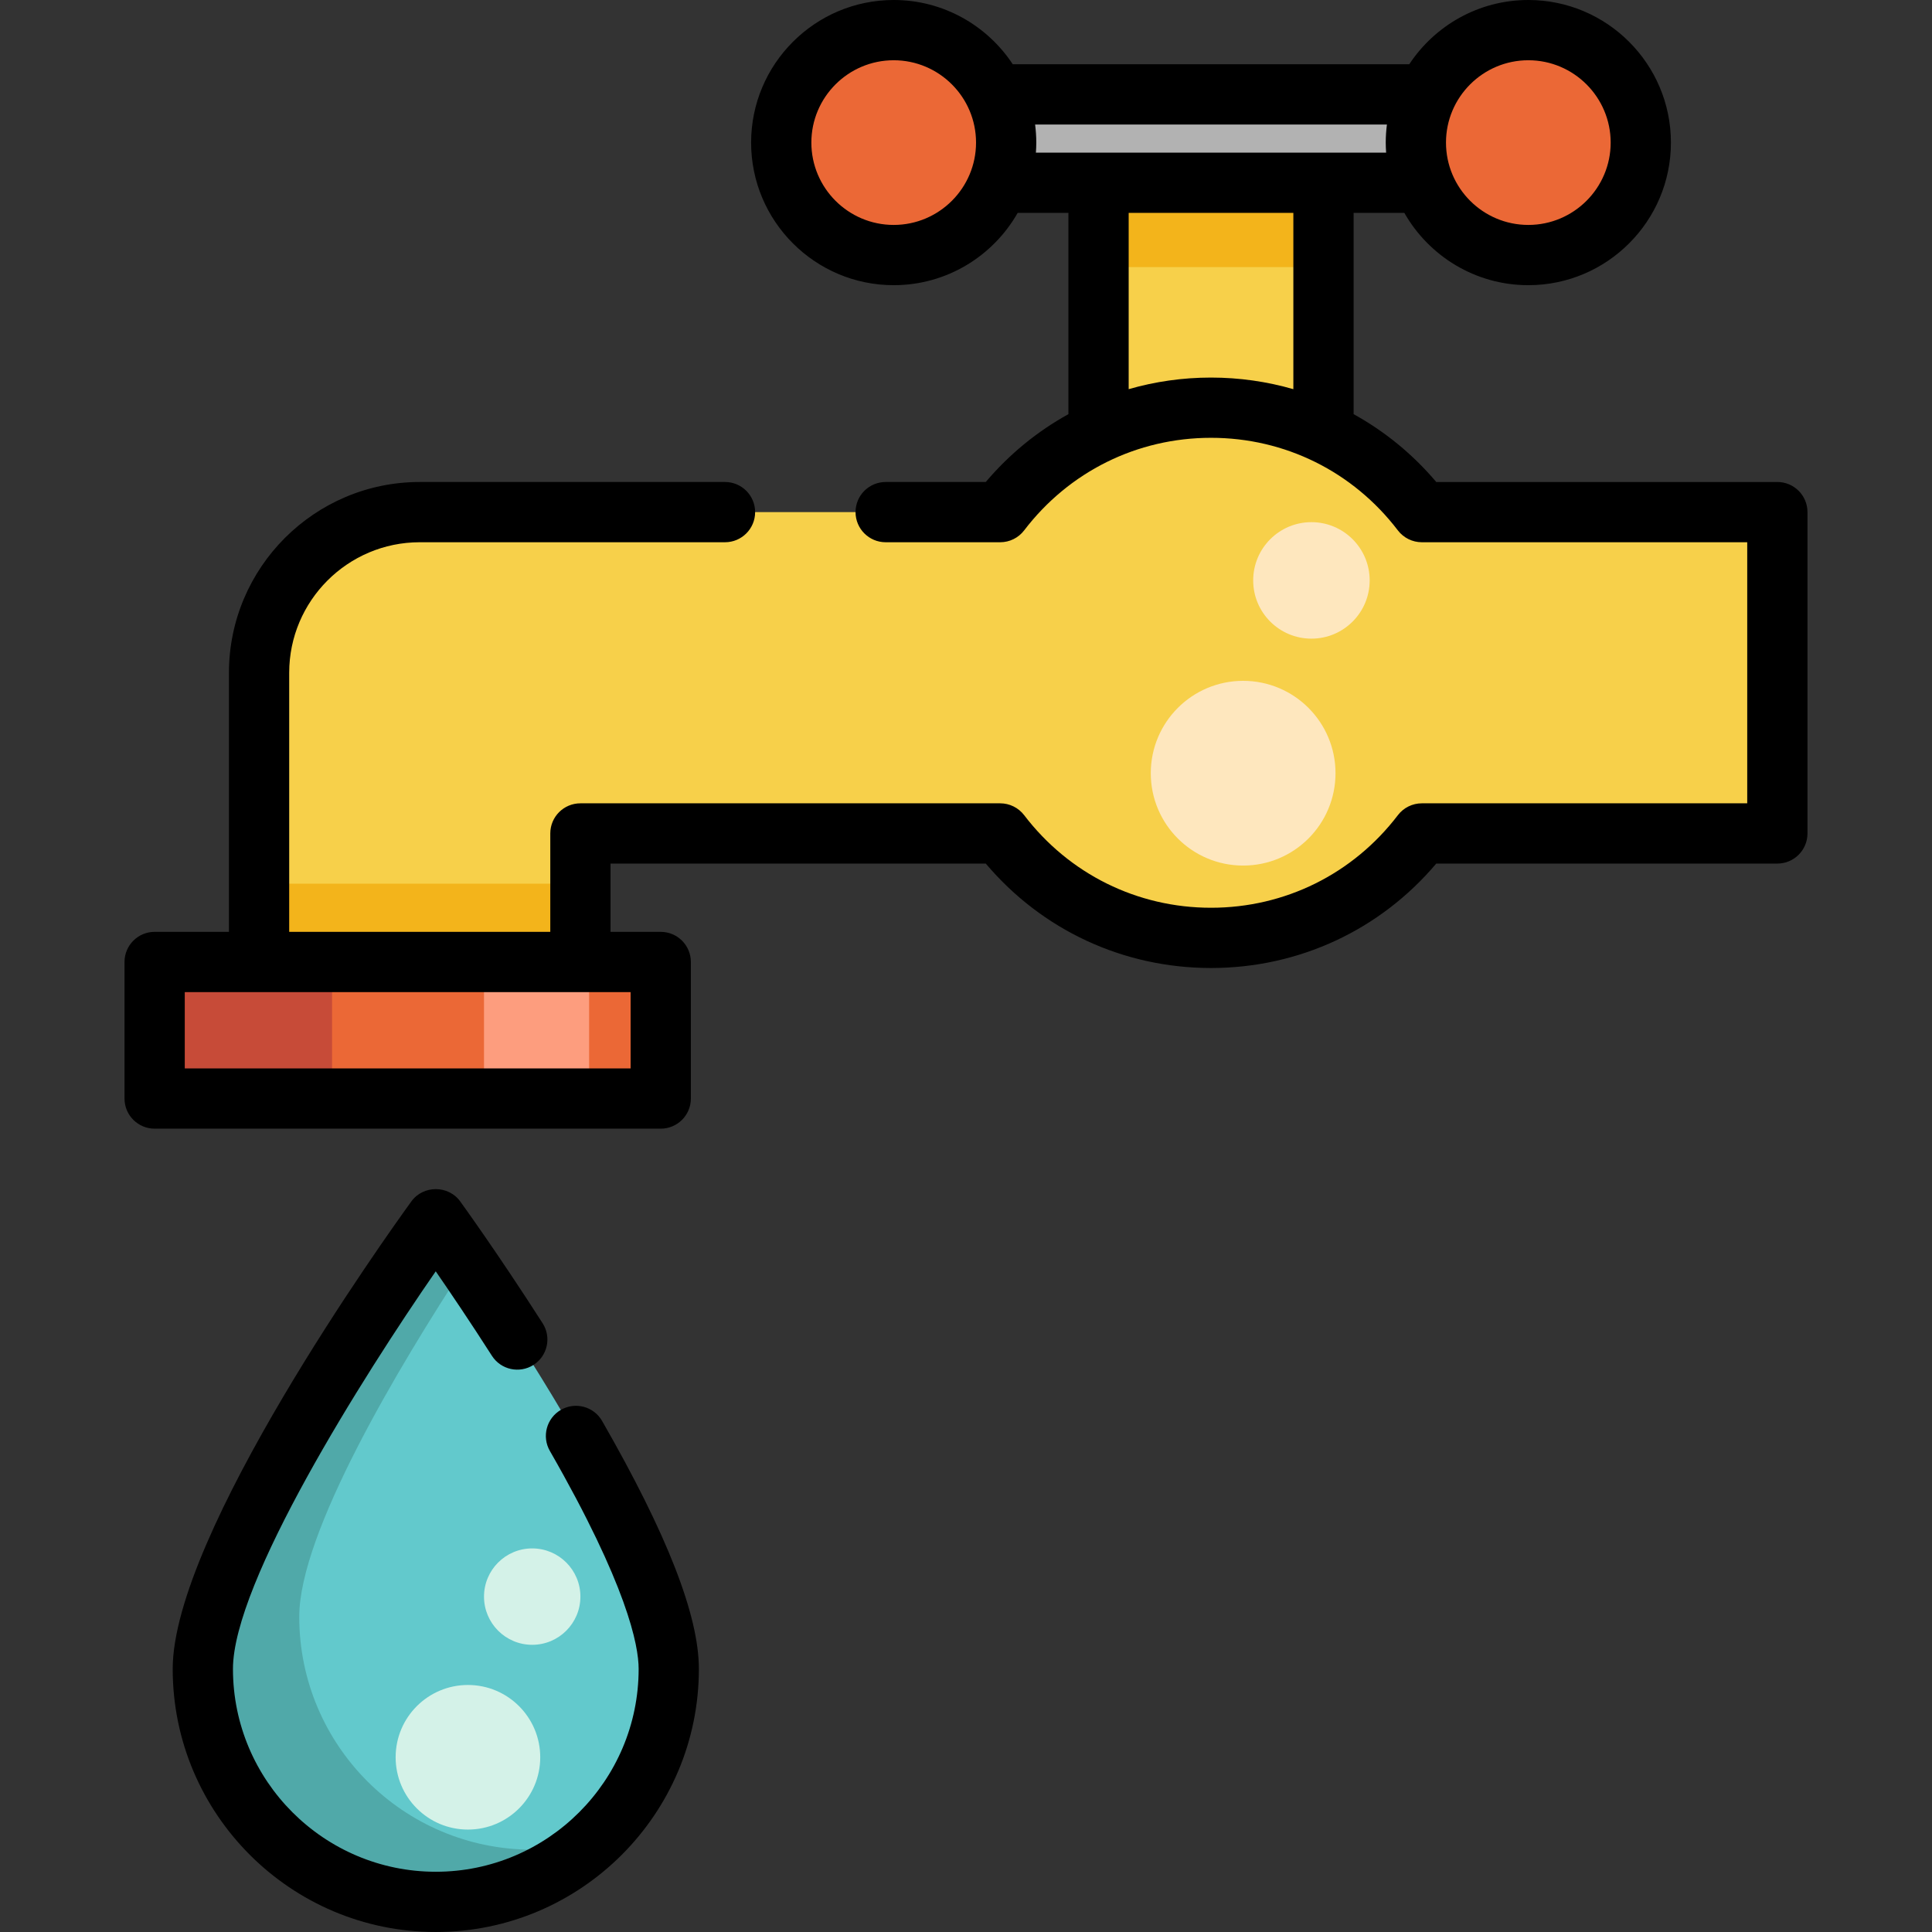 <?xml version="1.0" encoding="iso-8859-1"?>
<!-- Generator: Adobe Illustrator 19.0.0, SVG Export Plug-In . SVG Version: 6.00 Build 0)  -->
<svg version="1.1" id="Layer_1" xmlns="http://www.w3.org/2000/svg" xmlns:xlink="http://www.w3.org/1999/xlink" x="0px" y="0px"
	 viewBox="0 0 512 512" style="enable-background:new 0 0 512 512;" xml:space="preserve">
<rect x="0" y="0" width="512" height="512" fill="#333333" stroke="none"/>
<rect x="291.127" y="37.788" style="fill:#F7D04A;" width="59.609" height="138.378"/>
<rect x="291.127" y="37.788" style="fill:#F3B41B;" width="59.609" height="32.998"/>
<rect x="254.222" y="25.015" style="fill:#B2B2B2;" width="131.992" height="23.418"/>
<g>
	<circle style="fill:#EB6836;" cx="405.023" cy="37.788" r="29.805"/>
	<circle style="fill:#EB6836;" cx="236.84" cy="37.788" r="29.805"/>
</g>
<path style="fill:#F7D04A;" d="M471.019,135.717H376.8c-12.836-16.817-33.08-27.676-55.869-27.676s-43.034,10.858-55.869,27.676
	H111.235c-23.515,0-42.578,19.062-42.578,42.578v100.058c0,0.119,0.009,0.236,0.009,0.354h85.138
	c0.001-0.119,0.008-0.235,0.008-0.354v-57.48h111.25c12.836,16.817,33.08,27.676,55.869,27.676s43.034-10.858,55.869-27.676h94.22
	V135.717z"/>
<path style="fill:#F3B41B;" d="M68.657,278.353c0,0.119,0.009,0.236,0.009,0.354h85.138c0.001-0.119,0.008-0.235,0.008-0.354
	v-44.175H68.656v44.175H68.657z"/>
<rect x="40.981" y="254.936" style="fill:#EB6836;" width="134.121" height="36.191"/>
<rect x="40.981" y="254.936" style="fill:#C74B38;" width="47.017" height="36.191"/>
<rect x="128.266" y="254.936" style="fill:#FD9D7E;" width="27.857" height="36.191"/>
<g>
	<circle style="fill:#FEE7BE;" cx="347.543" cy="153.813" r="15.435"/>
	<circle style="fill:#FEE7BE;" cx="329.447" cy="204.906" r="24.478"/>
</g>
<path style="fill:#62C9CC;" d="M53.755,442.279c0-34.098,61.738-119.218,61.738-119.218s61.738,85.121,61.738,119.218
	s-27.641,61.738-61.738,61.738S53.755,476.376,53.755,442.279z"/>
<path style="fill:#50A9A9;" d="M141.04,490.179c-34.096,0-61.738-27.642-61.738-61.738c0-22.16,26.073-65.864,44.331-93.753
	c-4.938-7.21-8.14-11.627-8.14-11.627s-61.738,85.122-61.738,119.218s27.642,61.738,61.738,61.738
	c15.898,0,30.388-6.012,41.331-15.883C151.784,489.464,146.496,490.179,141.04,490.179z"/>
<g>
	<circle style="fill:#D4F2E8;" cx="124.008" cy="465.696" r="19.16"/>
	<circle style="fill:#D4F2E8;" cx="141.04" cy="423.118" r="12.773"/>
</g>
<path d="M148.669,373.614c-3.825,2.196-5.145,7.074-2.95,10.898c20.47,35.664,23.528,51.501,23.528,57.767
	c0,29.641-24.114,53.755-53.755,53.755s-53.755-24.114-53.755-53.755c0-22.958,34.341-77.339,53.737-105.364
	c3.874,5.612,9.154,13.427,14.888,22.381c2.377,3.713,7.317,4.795,11.028,2.417c3.713-2.377,4.795-7.315,2.417-11.028
	c-11.781-18.397-21.449-31.751-21.854-32.31c-3.134-4.322-9.791-4.323-12.926,0c-6.473,8.925-63.257,88.246-63.257,123.904
	c0,38.445,31.277,69.721,69.721,69.721s69.721-31.277,69.721-69.721c0-14.153-8.389-35.648-25.647-65.714
	C157.372,372.739,152.493,371.421,148.669,373.614z"/>
<path d="M471.019,127.734h-90.394c-6.254-7.397-13.684-13.437-21.905-17.981V56.416h13.446c6.506,11.43,18.792,19.16,32.857,19.16
	c20.837,0,37.788-16.951,37.788-37.788S425.859,0,405.023,0c-13.174,0-24.789,6.781-31.555,17.031H268.393
	C261.629,6.781,250.014,0,236.84,0c-20.837,0-37.788,16.951-37.788,37.788s16.951,37.788,37.788,37.788
	c14.066,0,26.351-7.73,32.857-19.16h13.446v53.337c-8.221,4.544-15.651,10.583-21.905,17.981h-26.527
	c-4.409,0-7.983,3.573-7.983,7.983c0,4.41,3.574,7.983,7.983,7.983h30.352c2.489,0,4.836-1.161,6.346-3.139
	c11.901-15.594,29.951-24.537,49.522-24.537s37.622,8.942,49.522,24.537c1.51,1.978,3.858,3.139,6.346,3.139h86.235v69.189H376.8
	c-2.489,0-4.836,1.161-6.346,3.139c-11.901,15.594-29.951,24.537-49.522,24.537s-37.622-8.942-49.522-24.537
	c-1.51-1.978-3.858-3.139-6.346-3.139h-111.25c-4.409,0-7.983,3.573-7.983,7.983v26.079H76.64v-68.657
	c0-19.076,15.52-34.595,34.595-34.595h80.898c4.409,0,7.983-3.573,7.983-7.983s-3.574-7.983-7.983-7.983h-80.898
	c-27.879,0-50.561,22.682-50.561,50.561v68.657H40.981c-4.409,0-7.983,3.573-7.983,7.983v36.191c0,4.41,3.574,7.983,7.983,7.983
	h134.121c4.409,0,7.983-3.573,7.983-7.983v-36.191c0-4.41-3.574-7.983-7.983-7.983h-13.306v-18.096h99.442
	c14.913,17.639,36.448,27.676,59.693,27.676s44.78-10.037,59.693-27.676h90.394c4.409,0,7.983-3.573,7.983-7.983v-85.156
	C479.002,131.307,475.428,127.734,471.019,127.734z M405.023,15.967c12.033,0,21.821,9.789,21.821,21.821
	s-9.789,21.821-21.821,21.821c-12.033,0-21.821-9.789-21.821-21.821S392.99,15.967,405.023,15.967z M236.84,59.609
	c-12.033,0-21.821-9.789-21.821-21.821s9.789-21.821,21.821-21.821s21.821,9.789,21.821,21.821S248.872,59.609,236.84,59.609z
	 M274.314,32.998h93.235c-0.2,1.57-0.314,3.167-0.314,4.79c0,0.895,0.043,1.781,0.104,2.661h-92.816
	c0.062-0.88,0.104-1.766,0.104-2.661C274.628,36.165,274.513,34.568,274.314,32.998z M299.11,103.133V56.416h43.642v46.718
	c-6.987-2.013-14.312-3.075-21.821-3.075S306.097,101.121,299.11,103.133z M167.118,283.143H48.965v-20.225h118.154V283.143z"/>
<g>
</g>
<g>
</g>
<g>
</g>
<g>
</g>
<g>
</g>
<g>
</g>
<g>
</g>
<g>
</g>
<g>
</g>
<g>
</g>
<g>
</g>
<g>
</g>
<g>
</g>
<g>
</g>
<g>
</g>
</svg>
